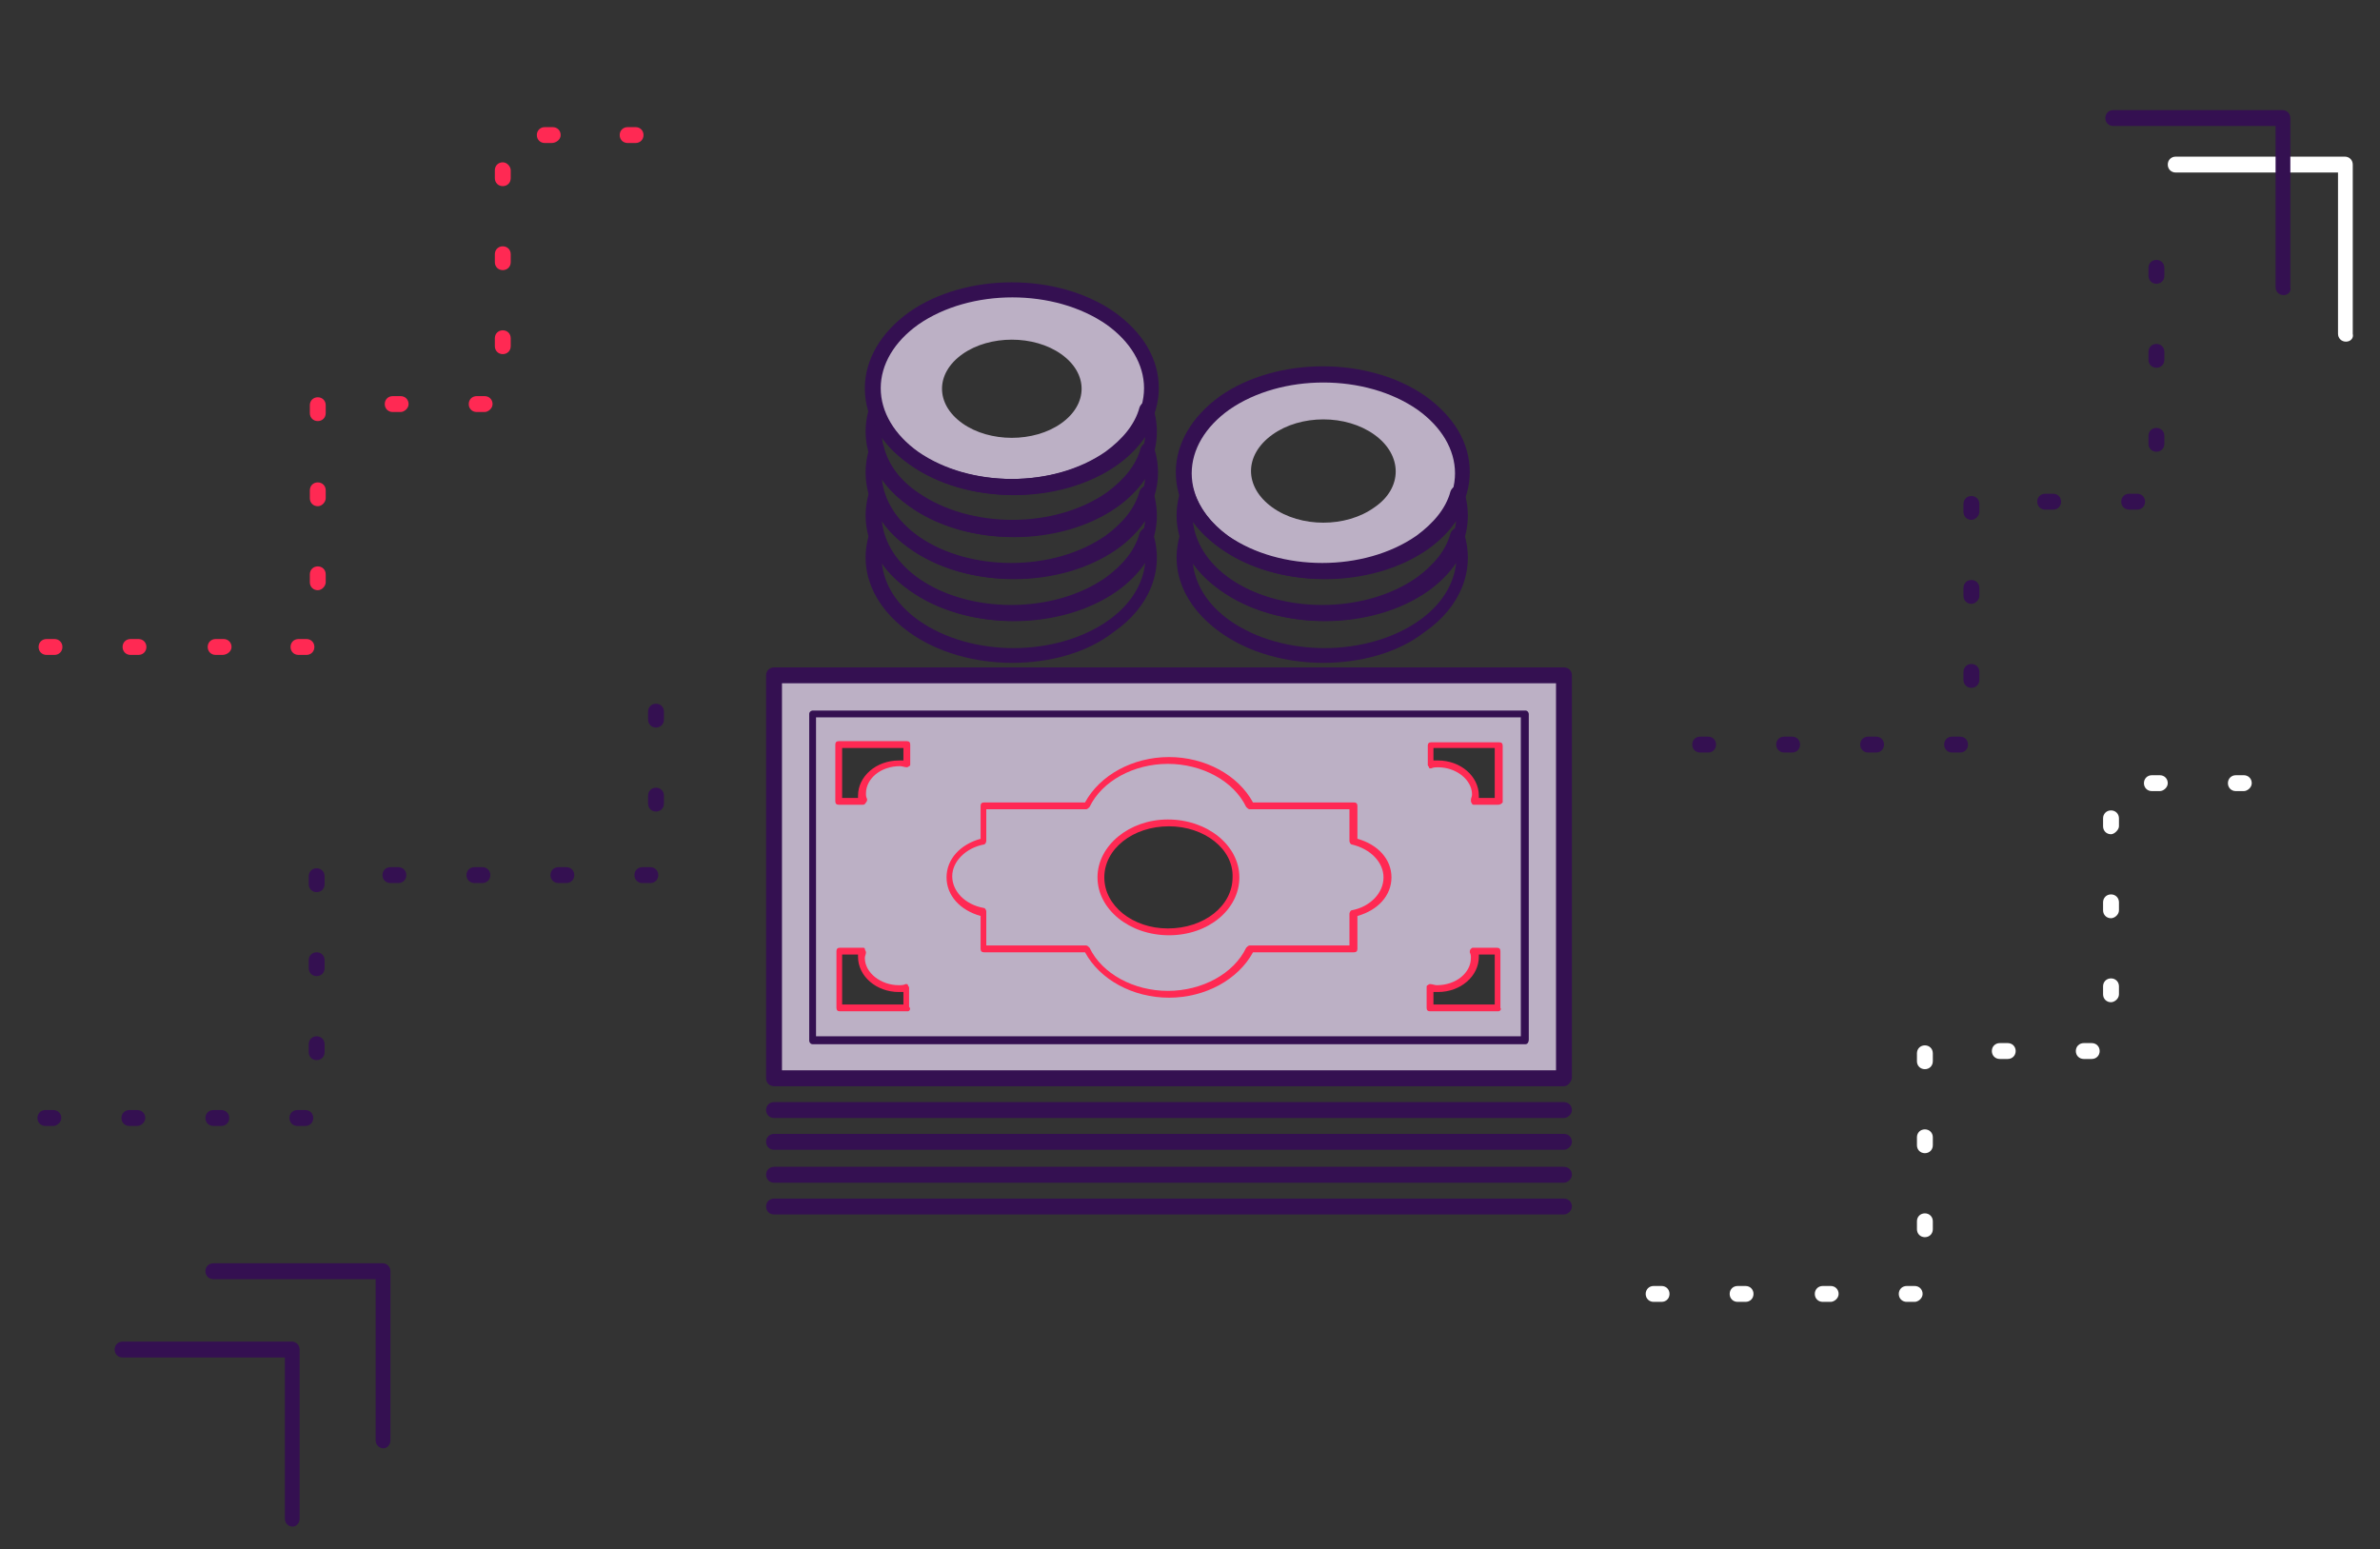<?xml version="1.0" encoding="utf-8"?>
<!-- Generator: Adobe Illustrator 26.3.1, SVG Export Plug-In . SVG Version: 6.00 Build 0)  -->
<svg version="1.1" id="Layer_1" xmlns="http://www.w3.org/2000/svg" xmlns:xlink="http://www.w3.org/1999/xlink" x="0px" y="0px"
	 viewBox="0 0 209.7 136.5" style="enable-background:new 0 0 209.7 136.5;" xml:space="preserve">
<rect x="0" y="0" width="209.7" height="136.5" fill="#333333" stroke="none"/>
<style type="text/css">
	.st0{fill:none;stroke:#630091;stroke-width:0.645;stroke-miterlimit:10;}
	.st1{fill:#BCB0C5;}
	.st2{fill:#341051;}
	.st3{fill:#FF2953;}
	.st4{fill:#FFFFFF;}
</style>
<rect x="2502.9" y="232.9" class="st0" width="19" height="222.8"/>
<g>
	<g>
		<path class="st1" d="M68.1,59.5V95h69.7V59.5H68.1z M79.9,88.8h-6.1v-5h2.1c-0.1,0.2-0.1,0.4-0.1,0.6c0,1.5,1.5,2.8,3.3,2.8
			c0.2,0,0.4,0,0.7-0.1L79.9,88.8L79.9,88.8z M79.9,67.3c-0.2,0-0.4-0.1-0.7-0.1c-1.8,0-3.3,1.2-3.3,2.8c0,0.2,0,0.4,0.1,0.6h-2.1
			v-5h6.1L79.9,67.3L79.9,67.3z M103,82.1L103,82.1c-3.4,0-6-2.2-6-4.8c0-2.7,2.7-4.8,5.9-4.8h0.1c3.3,0,5.9,2.2,5.9,4.8
			C108.9,79.9,106.3,82.1,103,82.1z M132,88.8H126V87c0.2,0,0.4,0.1,0.7,0.1c1.9,0,3.4-1.2,3.4-2.8c0-0.2,0-0.4-0.1-0.6h2.1
			L132,88.8L132,88.8z M132,70.5h-2.1c0.1-0.2,0.1-0.4,0.1-0.6c0-1.5-1.5-2.8-3.4-2.8c-0.2,0-0.4,0-0.7,0.1v-1.7h6.1L132,70.5
			L132,70.5z"/>
		<path class="st1" d="M97.6,28.3c-4.6-3.3-12.1-3.3-16.7,0c-4.6,3.3-4.6,8.6,0,11.8c4.6,3.3,12.1,3.3,16.7,0
			C102.2,36.9,102.2,31.6,97.6,28.3z M93.5,37.3c-2.4,1.7-6.3,1.7-8.7,0c-2.4-1.7-2.4-4.4,0-6.1c2.4-1.7,6.3-1.7,8.7,0
			C95.9,32.9,95.9,35.6,93.5,37.3z"/>
		<path class="st1" d="M125.3,35.4c-4.8-3.4-12.6-3.4-17.4,0s-4.8,8.9,0,12.3s12.6,3.4,17.4,0C130.1,44.3,130.1,38.8,125.3,35.4z
			 M121.1,44.7c-2.5,1.8-6.5,1.8-9,0c-2.5-1.8-2.5-4.6,0-6.4c2.5-1.8,6.5-1.8,9,0C123.6,40.1,123.6,43,121.1,44.7z"/>
		<path class="st2" d="M89.2,58.4c-3.3,0-6.6-0.9-9.1-2.7c-3.2-2.3-4.5-5.5-3.5-8.7c0.1-0.3,0.3-0.5,0.6-0.5s0.6,0.2,0.6,0.5
			c0.5,1.5,1.5,2.8,3,3.9c4.6,3.2,12,3.2,16.6,0c1.5-1.1,2.6-2.4,3-3.9c0.1-0.3,0.4-0.5,0.6-0.5l0,0c0.3,0,0.6,0.2,0.6,0.5
			c1,3.2-0.3,6.5-3.5,8.7C95.8,57.5,92.5,58.4,89.2,58.4z M77.7,49.6c0.2,1.9,1.3,3.7,3.3,5.1c4.6,3.2,12,3.2,16.6,0
			c2-1.4,3.1-3.2,3.3-5.1c-0.6,0.9-1.5,1.8-2.5,2.5l0,0c-5,3.5-13.1,3.5-18.1,0C79.1,51.3,78.3,50.5,77.7,49.6z M97.9,51.5
			L97.9,51.5L97.9,51.5z"/>
		<path class="st2" d="M89.2,54.7c-3.3,0-6.6-0.9-9.1-2.7c-3.2-2.3-4.5-5.5-3.5-8.7c0.1-0.3,0.3-0.5,0.6-0.5s0.6,0.2,0.6,0.5
			c0.5,1.5,1.5,2.8,3,3.9c4.6,3.2,12,3.2,16.6,0c1.5-1.1,2.6-2.4,3-3.9c0.1-0.3,0.4-0.5,0.6-0.5l0,0c0.3,0,0.6,0.2,0.6,0.5
			c1,3.2-0.3,6.5-3.5,8.7C95.8,53.8,92.5,54.7,89.2,54.7z M77.7,45.9c0.2,1.9,1.3,3.7,3.3,5.1c4.6,3.2,12,3.2,16.6,0
			c2-1.4,3.1-3.2,3.3-5.1c-0.6,0.9-1.5,1.8-2.5,2.5l0,0c-5,3.5-13.1,3.5-18.1,0C79.1,47.6,78.3,46.8,77.7,45.9z M97.9,47.8
			L97.9,47.8L97.9,47.8z"/>
		<g>
			<path class="st2" d="M89.2,51c-3.3,0-6.6-0.9-9.1-2.7c-3.2-2.3-4.5-5.6-3.5-8.8c0.1-0.3,0.3-0.5,0.7-0.5c0.3,0,0.6,0.2,0.6,0.5
				c0.4,1.5,1.5,2.9,3,3.9c4.6,3.2,12,3.2,16.6,0c1.5-1.1,2.6-2.4,3-3.9c0.1-0.3,0.4-0.5,0.6-0.5l0,0c0.3,0,0.6,0.2,0.6,0.5
				c1,3.2-0.3,6.5-3.5,8.8C95.8,50.1,92.5,51,89.2,51z M77.7,42.2c0.2,1.9,1.3,3.7,3.3,5.1c4.6,3.2,12,3.2,16.6,0
				c2-1.4,3.1-3.2,3.3-5.1c-0.6,0.9-1.5,1.8-2.5,2.5c-5,3.5-13.1,3.5-18.1,0C79.1,43.9,78.3,43.1,77.7,42.2z"/>
		</g>
		<path class="st2" d="M89.2,47.3c-3.3,0-6.6-0.9-9.1-2.7c-3.2-2.3-4.5-5.5-3.5-8.7c0.1-0.3,0.3-0.5,0.6-0.5s0.6,0.2,0.6,0.5
			c0.5,1.5,1.5,2.8,3,3.9c4.6,3.2,12,3.2,16.6,0l0,0c1.5-1.1,2.6-2.4,3-3.9c0.1-0.3,0.4-0.5,0.6-0.5l0,0c0.3,0,0.6,0.2,0.6,0.5
			c1,3.2-0.3,6.5-3.5,8.7C95.8,46.4,92.5,47.3,89.2,47.3z M77.7,38.5c0.2,1.9,1.3,3.7,3.3,5.1c4.6,3.2,12,3.2,16.6,0
			c2-1.4,3.1-3.2,3.3-5.1c-0.6,0.9-1.5,1.8-2.5,2.5l0,0c-5,3.5-13.1,3.5-18.1,0C79.1,40.2,78.3,39.4,77.7,38.5z M97.9,40.4
			L97.9,40.4L97.9,40.4z"/>
		<path class="st2" d="M137.8,95.7H68.2c-0.4,0-0.7-0.3-0.7-0.7V59.5c0-0.4,0.3-0.7,0.7-0.7h69.6c0.4,0,0.7,0.3,0.7,0.7V95
			C138.4,95.4,138.1,95.7,137.8,95.7z M68.9,94.3h68.2V60.2H68.9C68.9,60.2,68.9,94.3,68.9,94.3z"/>
		<path class="st2" d="M134.4,92H71.6c-0.2,0-0.3-0.2-0.3-0.3V62.9c0-0.2,0.2-0.3,0.3-0.3h62.8c0.2,0,0.3,0.2,0.3,0.3v28.7
			C134.7,91.8,134.6,92,134.4,92z M71.9,91.3H134V63.2H71.9C71.9,63.2,71.9,91.3,71.9,91.3z"/>
		<path class="st3" d="M103,87.9c-3.2,0-6.1-1.6-7.4-4h-8.9c-0.2,0-0.3-0.1-0.3-0.3v-2.9c-1.8-0.5-3-1.8-3-3.4s1.2-2.9,3-3.4V71
			c0-0.2,0.1-0.3,0.3-0.3h8.9c1.3-2.4,4.2-4,7.4-4c3.2,0,6.1,1.6,7.4,4h8.9c0.2,0,0.3,0.1,0.3,0.3v2.9c1.8,0.5,3,1.8,3,3.4
			s-1.2,2.9-3,3.4v2.9c0,0.2-0.1,0.3-0.3,0.3h-8.9C109.1,86.3,106.2,87.9,103,87.9z M86.9,83.3h8.8c0.1,0,0.2,0.1,0.3,0.2
			c1.1,2.3,3.9,3.8,6.9,3.8s5.8-1.5,6.9-3.8c0.1-0.1,0.2-0.2,0.3-0.2h8.8v-2.8c0-0.1,0.1-0.3,0.2-0.3c1.6-0.3,2.8-1.5,2.8-2.9
			c0-1.3-1.1-2.5-2.8-2.9c-0.1,0-0.2-0.2-0.2-0.3v-2.8h-8.8c-0.1,0-0.2-0.1-0.3-0.2c-1.1-2.3-3.9-3.8-6.9-3.8s-5.8,1.5-6.9,3.8
			c-0.1,0.1-0.2,0.2-0.3,0.2h-8.8v2.8c0,0.1-0.1,0.3-0.2,0.3c-1.6,0.3-2.8,1.5-2.8,2.8c0,1.3,1.1,2.5,2.8,2.8c0.1,0,0.2,0.2,0.2,0.3
			C86.9,80.4,86.9,83.3,86.9,83.3z"/>
		<g>
			<path class="st3" d="M132,70.9h-2.1c-0.1,0-0.2,0-0.2-0.1c-0.1-0.1-0.1-0.2-0.1-0.3c0-0.2,0.1-0.3,0.1-0.5c0-1.3-1.4-2.4-3-2.4
				c-0.2,0-0.4,0-0.6,0.1c-0.1,0-0.2,0-0.2-0.1s-0.1-0.1-0.1-0.2v-1.7c0-0.2,0.1-0.3,0.3-0.3h6c0.2,0,0.3,0.1,0.3,0.3v5
				C132.3,70.8,132.2,70.9,132,70.9z M130.3,70.3h1.4v-4.4h-5.4V67c0.1,0,0.2,0,0.4,0c2,0,3.6,1.4,3.6,3.1
				C130.3,70.1,130.3,70.2,130.3,70.3z"/>
			<path class="st3" d="M132,89.1h-6c-0.2,0-0.3-0.1-0.3-0.3V87c0-0.1,0-0.2,0.1-0.2c0.1-0.1,0.2-0.1,0.2-0.1c0.2,0,0.4,0.1,0.6,0.1
				c1.7,0,3-1.1,3-2.4c0-0.2,0-0.3-0.1-0.5c0-0.1,0-0.2,0.1-0.3c0.1-0.1,0.1-0.1,0.2-0.1h2.1c0.2,0,0.3,0.1,0.3,0.3v5
				C132.3,88.9,132.2,89.1,132,89.1z M126.3,88.5h5.4v-4.4h-1.4c0,0.1,0,0.2,0,0.2c0,1.7-1.6,3.1-3.6,3.1c-0.1,0-0.2,0-0.4,0
				L126.3,88.5L126.3,88.5z"/>
			<path class="st3" d="M80,89.1h-6c-0.2,0-0.3-0.1-0.3-0.3v-5c0-0.2,0.1-0.3,0.3-0.3H76c0.1,0,0.2,0,0.2,0.1s0.1,0.2,0.1,0.3
				c0,0.2-0.1,0.3-0.1,0.5c0,1.3,1.4,2.4,3,2.4c0.2,0,0.4,0,0.6-0.1c0.1,0,0.2,0,0.2,0.1s0.1,0.1,0.1,0.2v1.7
				C80.3,88.9,80.1,89.1,80,89.1z M74.2,88.5h5.4v-1.1c-0.1,0-0.2,0-0.4,0c-2,0-3.6-1.4-3.6-3.1c0-0.1,0-0.2,0-0.2h-1.4V88.5z"/>
			<path class="st3" d="M76,70.9h-2.1c-0.2,0-0.3-0.1-0.3-0.3v-5c0-0.2,0.1-0.3,0.3-0.3h6c0.2,0,0.3,0.1,0.3,0.3v1.7
				c0,0.1,0,0.2-0.1,0.2c-0.1,0.1-0.2,0.1-0.2,0.1c-0.2,0-0.4-0.1-0.6-0.1c-1.7,0-3,1.1-3,2.4c0,0.2,0,0.3,0.1,0.5
				c0,0.1,0,0.2-0.1,0.3C76.2,70.9,76.1,70.9,76,70.9z M74.2,70.3h1.4c0-0.1,0-0.2,0-0.2c0-1.7,1.6-3.1,3.6-3.1c0.1,0,0.2,0,0.4,0
				v-1.1h-5.4V70.3z"/>
		</g>
		<path class="st3" d="M103,82.4c-3.5,0-6.3-2.3-6.3-5.1s2.8-5.1,6.2-5.1c3.5,0,6.3,2.3,6.3,5.1S106.5,82.4,103,82.4z M103,72.8
			c-3.2,0-5.7,2-5.7,4.5c0,2.5,2.5,4.5,5.6,4.5c3.2,0,5.7-2,5.7-4.5C108.7,74.8,106.1,72.8,103,72.8z"/>
		<path class="st2" d="M137.8,98.5H68.2c-0.4,0-0.7-0.3-0.7-0.7s0.3-0.7,0.7-0.7h69.6c0.4,0,0.7,0.3,0.7,0.7S138.1,98.5,137.8,98.5z
			"/>
		<path class="st2" d="M137.8,101.3H68.2c-0.4,0-0.7-0.3-0.7-0.7s0.3-0.7,0.7-0.7h69.6c0.4,0,0.7,0.3,0.7,0.7
			S138.1,101.3,137.8,101.3z"/>
		<path class="st2" d="M137.8,104.2H68.2c-0.4,0-0.7-0.3-0.7-0.7s0.3-0.7,0.7-0.7h69.6c0.4,0,0.7,0.3,0.7,0.7
			S138.1,104.2,137.8,104.2z"/>
		<path class="st2" d="M137.8,107H68.2c-0.4,0-0.7-0.3-0.7-0.7s0.3-0.7,0.7-0.7h69.6c0.4,0,0.7,0.3,0.7,0.7S138.1,107,137.8,107z"/>
		<path class="st2" d="M89.2,43.6c-3.3,0-6.6-0.9-9.1-2.7c-2.5-1.8-3.9-4.1-3.9-6.7c0-2.5,1.4-4.9,3.9-6.7c5-3.5,13.1-3.5,18.1,0
			c2.5,1.8,3.9,4.1,3.9,6.7c0,2.5-1.4,4.9-3.9,6.7l0,0C95.8,42.7,92.5,43.6,89.2,43.6z M89.2,26.2c-3,0-6,0.8-8.3,2.4
			c-2.1,1.5-3.3,3.5-3.3,5.6c0,2.1,1.2,4.1,3.3,5.6c4.6,3.2,12,3.2,16.6,0l0,0c2.1-1.5,3.3-3.5,3.3-5.6c0-2.1-1.2-4.1-3.3-5.6
			C95.2,27,92.2,26.2,89.2,26.2z M97.9,40.4L97.9,40.4L97.9,40.4z"/>
		<path class="st2" d="M116.6,58.4c-3.3,0-6.6-0.9-9.1-2.7c-3.2-2.3-4.5-5.5-3.5-8.7c0.1-0.3,0.4-0.5,0.6-0.5l0,0
			c0.3,0,0.6,0.2,0.6,0.5c0.5,1.5,1.5,2.8,3,3.9c4.6,3.2,12,3.2,16.6,0l0,0c1.5-1.1,2.6-2.4,3-3.9c0.1-0.3,0.4-0.5,0.6-0.5l0,0
			c0.3,0,0.6,0.2,0.6,0.5c1,3.2-0.3,6.5-3.5,8.7C123.2,57.5,119.9,58.4,116.6,58.4z M105.1,49.6c0.2,1.9,1.3,3.7,3.3,5.1
			c4.6,3.2,12,3.2,16.6,0c2-1.4,3.1-3.2,3.3-5.1c-0.6,0.9-1.5,1.8-2.5,2.5l0,0c-5,3.5-13.1,3.5-18.1,0
			C106.5,51.3,105.7,50.5,105.1,49.6z M125.3,51.5L125.3,51.5L125.3,51.5z"/>
		<path class="st2" d="M116.6,54.7c-3.3,0-6.6-0.9-9.1-2.7c-3.2-2.3-4.5-5.5-3.5-8.7c0.1-0.3,0.4-0.5,0.6-0.5l0,0
			c0.3,0,0.6,0.2,0.6,0.5c0.5,1.5,1.5,2.8,3,3.9c4.6,3.2,12,3.2,16.6,0c1.5-1.1,2.6-2.4,3-3.9c0.1-0.3,0.4-0.5,0.6-0.5l0,0
			c0.3,0,0.6,0.2,0.6,0.5c1,3.2-0.3,6.5-3.5,8.7C123.2,53.8,119.9,54.7,116.6,54.7z M105.1,45.9c0.2,1.9,1.3,3.7,3.3,5.1
			c4.6,3.2,12,3.2,16.6,0c2-1.4,3.1-3.2,3.3-5.1c-0.6,0.9-1.5,1.8-2.5,2.5l0,0c-5,3.5-13.1,3.5-18.1,0
			C106.5,47.6,105.7,46.8,105.1,45.9z M125.3,47.8L125.3,47.8L125.3,47.8z"/>
		<path class="st2" d="M116.6,51c-3.3,0-6.6-0.9-9.1-2.7c-2.5-1.8-3.9-4.1-3.9-6.7c0-2.5,1.4-4.9,3.9-6.7c5-3.5,13.1-3.5,18.1,0
			c2.5,1.8,3.9,4.1,3.9,6.7c0,2.5-1.4,4.9-3.9,6.7l0,0C123.2,50.1,119.9,51,116.6,51z M116.6,33.7c-3,0-6,0.8-8.3,2.4
			c-2.1,1.5-3.3,3.5-3.3,5.6c0,2.1,1.2,4.1,3.3,5.6c4.6,3.2,12,3.2,16.6,0l0,0c2.1-1.5,3.3-3.5,3.3-5.6c0-2.1-1.2-4.1-3.3-5.6
			C122.6,34.5,119.6,33.7,116.6,33.7z M125.3,47.8L125.3,47.8L125.3,47.8z"/>
	</g>
	<path class="st2" d="M172.7,66.3h-0.7c-0.4,0-0.7-0.3-0.7-0.7s0.3-0.7,0.7-0.7h0.7c0.4,0,0.7,0.3,0.7,0.7S173.1,66.3,172.7,66.3z
		 M165.3,66.3h-0.7c-0.4,0-0.7-0.3-0.7-0.7s0.3-0.7,0.7-0.7h0.7c0.4,0,0.7,0.3,0.7,0.7S165.7,66.3,165.3,66.3z M157.9,66.3h-0.7
		c-0.4,0-0.7-0.3-0.7-0.7s0.3-0.7,0.7-0.7h0.7c0.4,0,0.7,0.3,0.7,0.7S158.3,66.3,157.9,66.3z M150.5,66.3h-0.7
		c-0.4,0-0.7-0.3-0.7-0.7s0.3-0.7,0.7-0.7h0.7c0.4,0,0.7,0.3,0.7,0.7S150.9,66.3,150.5,66.3z M173.7,60.6c-0.4,0-0.7-0.3-0.7-0.7
		v-0.7c0-0.4,0.3-0.7,0.7-0.7s0.7,0.3,0.7,0.7v0.7C174.4,60.3,174.1,60.6,173.7,60.6z M173.7,53.2c-0.4,0-0.7-0.3-0.7-0.7v-0.7
		c0-0.4,0.3-0.7,0.7-0.7s0.7,0.3,0.7,0.7v0.7C174.4,52.8,174.1,53.2,173.7,53.2z M173.7,45.8c-0.4,0-0.7-0.3-0.7-0.7v-0.7
		c0-0.4,0.3-0.7,0.7-0.7s0.7,0.3,0.7,0.7v0.7C174.4,45.4,174.1,45.8,173.7,45.8z M188.3,44.9h-0.7c-0.4,0-0.7-0.3-0.7-0.7
		s0.3-0.7,0.7-0.7h0.7c0.4,0,0.7,0.3,0.7,0.7S188.7,44.9,188.3,44.9z M180.9,44.9h-0.7c-0.4,0-0.7-0.3-0.7-0.7s0.3-0.7,0.7-0.7h0.7
		c0.4,0,0.7,0.3,0.7,0.7S181.3,44.9,180.9,44.9z M190,39.8c-0.4,0-0.7-0.3-0.7-0.7v-0.7c0-0.4,0.3-0.7,0.7-0.7s0.7,0.3,0.7,0.7v0.7
		C190.7,39.5,190.4,39.8,190,39.8z M190,32.4c-0.4,0-0.7-0.3-0.7-0.7v-0.7c0-0.4,0.3-0.7,0.7-0.7s0.7,0.3,0.7,0.7v0.7
		C190.7,32.1,190.4,32.4,190,32.4z M190,25c-0.4,0-0.7-0.3-0.7-0.7v-0.7c0-0.4,0.3-0.7,0.7-0.7s0.7,0.3,0.7,0.7v0.7
		C190.7,24.7,190.4,25,190,25z"/>
	<path class="st4" d="M168.7,114.7H168c-0.4,0-0.7-0.3-0.7-0.7s0.3-0.7,0.7-0.7h0.7c0.4,0,0.7,0.3,0.7,0.7S169,114.7,168.7,114.7z
		 M161.3,114.7h-0.7c-0.4,0-0.7-0.3-0.7-0.7s0.3-0.7,0.7-0.7h0.7c0.4,0,0.7,0.3,0.7,0.7S161.6,114.7,161.3,114.7z M153.8,114.7h-0.7
		c-0.4,0-0.7-0.3-0.7-0.7s0.3-0.7,0.7-0.7h0.7c0.4,0,0.7,0.3,0.7,0.7S154.2,114.7,153.8,114.7z M146.4,114.7h-0.7
		c-0.4,0-0.7-0.3-0.7-0.7s0.3-0.7,0.7-0.7h0.7c0.4,0,0.7,0.3,0.7,0.7S146.8,114.7,146.4,114.7z M169.6,109c-0.4,0-0.7-0.3-0.7-0.7
		v-0.7c0-0.4,0.3-0.7,0.7-0.7s0.7,0.3,0.7,0.7v0.7C170.3,108.7,170,109,169.6,109z M169.6,101.6c-0.4,0-0.7-0.3-0.7-0.7v-0.7
		c0-0.4,0.3-0.7,0.7-0.7s0.7,0.3,0.7,0.7v0.7C170.3,101.3,170,101.6,169.6,101.6z M169.6,94.2c-0.4,0-0.7-0.3-0.7-0.7v-0.7
		c0-0.4,0.3-0.7,0.7-0.7s0.7,0.3,0.7,0.7v0.7C170.3,93.9,170,94.2,169.6,94.2z M184.3,93.3h-0.7c-0.4,0-0.7-0.3-0.7-0.7
		s0.3-0.7,0.7-0.7h0.7c0.4,0,0.7,0.3,0.7,0.7S184.7,93.3,184.3,93.3z M176.9,93.3h-0.7c-0.4,0-0.7-0.3-0.7-0.7s0.3-0.7,0.7-0.7h0.7
		c0.4,0,0.7,0.3,0.7,0.7S177.3,93.3,176.9,93.3z M186,88.3c-0.4,0-0.7-0.3-0.7-0.7v-0.7c0-0.4,0.3-0.7,0.7-0.7s0.7,0.3,0.7,0.7v0.7
		C186.7,88,186.3,88.3,186,88.3z M186,80.9c-0.4,0-0.7-0.3-0.7-0.7v-0.7c0-0.4,0.3-0.7,0.7-0.7s0.7,0.3,0.7,0.7v0.7
		C186.7,80.6,186.3,80.9,186,80.9z M186,73.5c-0.4,0-0.7-0.3-0.7-0.7v-0.7c0-0.4,0.3-0.7,0.7-0.7s0.7,0.3,0.7,0.7v0.7
		C186.7,73.1,186.3,73.5,186,73.5z M197.7,69.7H197c-0.4,0-0.7-0.3-0.7-0.7s0.3-0.7,0.7-0.7h0.7c0.4,0,0.7,0.3,0.7,0.7
		S198,69.7,197.7,69.7z M190.3,69.7h-0.7c-0.4,0-0.7-0.3-0.7-0.7s0.3-0.7,0.7-0.7h0.7c0.4,0,0.7,0.3,0.7,0.7S190.6,69.7,190.3,69.7z
		"/>
	<path class="st3" d="M27,57.7h-0.7c-0.4,0-0.7-0.3-0.7-0.7s0.3-0.7,0.7-0.7H27c0.4,0,0.7,0.3,0.7,0.7S27.4,57.7,27,57.7z
		 M19.6,57.7H19c-0.4,0-0.7-0.3-0.7-0.7s0.3-0.7,0.7-0.7h0.7c0.4,0,0.7,0.3,0.7,0.7S20,57.7,19.6,57.7z M12.2,57.7h-0.7
		c-0.4,0-0.7-0.3-0.7-0.7s0.3-0.7,0.7-0.7h0.7c0.4,0,0.7,0.3,0.7,0.7S12.6,57.7,12.2,57.7z M4.8,57.7H4.1c-0.4,0-0.7-0.3-0.7-0.7
		s0.3-0.7,0.7-0.7h0.7c0.4,0,0.7,0.3,0.7,0.7S5.2,57.7,4.8,57.7z M28,52c-0.4,0-0.7-0.3-0.7-0.7v-0.7c0-0.4,0.3-0.7,0.7-0.7
		s0.7,0.3,0.7,0.7v0.7C28.7,51.6,28.4,52,28,52z M28,44.6c-0.4,0-0.7-0.3-0.7-0.7v-0.7c0-0.4,0.3-0.7,0.7-0.7s0.7,0.3,0.7,0.7v0.7
		C28.7,44.2,28.4,44.6,28,44.6z M28,37.1c-0.4,0-0.7-0.3-0.7-0.7v-0.7c0-0.4,0.3-0.7,0.7-0.7s0.7,0.3,0.7,0.7v0.7
		C28.7,36.8,28.4,37.1,28,37.1z M42.7,36.3H42c-0.4,0-0.7-0.3-0.7-0.7s0.3-0.7,0.7-0.7h0.7c0.4,0,0.7,0.3,0.7,0.7S43,36.3,42.7,36.3
		z M35.3,36.3h-0.7c-0.4,0-0.7-0.3-0.7-0.7s0.3-0.7,0.7-0.7h0.7c0.4,0,0.7,0.3,0.7,0.7S35.6,36.3,35.3,36.3z M44.3,31.2
		c-0.4,0-0.7-0.3-0.7-0.7v-0.7c0-0.4,0.3-0.7,0.7-0.7s0.7,0.3,0.7,0.7v0.7C45,30.9,44.7,31.2,44.3,31.2z M44.3,23.8
		c-0.4,0-0.7-0.3-0.7-0.7v-0.7c0-0.4,0.3-0.7,0.7-0.7s0.7,0.3,0.7,0.7v0.7C45,23.5,44.7,23.8,44.3,23.8z M44.3,16.4
		c-0.4,0-0.7-0.3-0.7-0.7V15c0-0.4,0.3-0.7,0.7-0.7S45,14.7,45,15v0.7C45,16.1,44.7,16.4,44.3,16.4z M56,12.6h-0.7
		c-0.4,0-0.7-0.3-0.7-0.7s0.3-0.7,0.7-0.7H56c0.4,0,0.7,0.3,0.7,0.7S56.4,12.6,56,12.6z M48.6,12.6H48c-0.4,0-0.7-0.3-0.7-0.7
		s0.3-0.7,0.7-0.7h0.7c0.4,0,0.7,0.3,0.7,0.7S49,12.6,48.6,12.6z"/>
	<path class="st2" d="M26.9,99.2h-0.7c-0.4,0-0.7-0.3-0.7-0.7s0.3-0.7,0.7-0.7h0.7c0.4,0,0.7,0.3,0.7,0.7S27.3,99.2,26.9,99.2z
		 M19.5,99.2h-0.7c-0.4,0-0.7-0.3-0.7-0.7s0.3-0.7,0.7-0.7h0.7c0.4,0,0.7,0.3,0.7,0.7S19.9,99.2,19.5,99.2z M12.1,99.2h-0.7
		c-0.4,0-0.7-0.3-0.7-0.7s0.3-0.7,0.7-0.7h0.7c0.4,0,0.7,0.3,0.7,0.7S12.4,99.2,12.1,99.2z M4.7,99.2H4c-0.4,0-0.7-0.3-0.7-0.7
		s0.3-0.7,0.7-0.7h0.7c0.4,0,0.7,0.3,0.7,0.7S5,99.2,4.7,99.2z M27.9,93.4c-0.4,0-0.7-0.3-0.7-0.7v-0.7c0-0.4,0.3-0.7,0.7-0.7
		s0.7,0.3,0.7,0.7v0.7C28.6,93.1,28.3,93.4,27.9,93.4z M27.9,86c-0.4,0-0.7-0.3-0.7-0.7v-0.7c0-0.4,0.3-0.7,0.7-0.7s0.7,0.3,0.7,0.7
		v0.7C28.6,85.7,28.3,86,27.9,86z M27.9,78.6c-0.4,0-0.7-0.3-0.7-0.7v-0.7c0-0.4,0.3-0.7,0.7-0.7s0.7,0.3,0.7,0.7v0.7
		C28.6,78.3,28.3,78.6,27.9,78.6z M57.3,77.8h-0.7c-0.4,0-0.7-0.3-0.7-0.7s0.3-0.7,0.7-0.7h0.7c0.4,0,0.7,0.3,0.7,0.7
		S57.7,77.8,57.3,77.8z M49.9,77.8h-0.7c-0.4,0-0.7-0.3-0.7-0.7s0.3-0.7,0.7-0.7h0.7c0.4,0,0.7,0.3,0.7,0.7S50.3,77.8,49.9,77.8z
		 M42.5,77.8h-0.7c-0.4,0-0.7-0.3-0.7-0.7s0.3-0.7,0.7-0.7h0.7c0.4,0,0.7,0.3,0.7,0.7S42.9,77.8,42.5,77.8z M35.1,77.8h-0.7
		c-0.4,0-0.7-0.3-0.7-0.7s0.3-0.7,0.7-0.7h0.7c0.4,0,0.7,0.3,0.7,0.7S35.5,77.8,35.1,77.8z M57.8,71.5c-0.4,0-0.7-0.3-0.7-0.7v-0.7
		c0-0.4,0.3-0.7,0.7-0.7s0.7,0.3,0.7,0.7v0.7C58.5,71.2,58.2,71.5,57.8,71.5z M57.8,64.1c-0.4,0-0.7-0.3-0.7-0.7v-0.7
		c0-0.4,0.3-0.7,0.7-0.7s0.7,0.3,0.7,0.7v0.7C58.5,63.8,58.2,64.1,57.8,64.1z"/>
	<path class="st4" d="M206.7,30.1c-0.4,0-0.7-0.3-0.7-0.7V15.2h-14.3c-0.4,0-0.7-0.3-0.7-0.7s0.3-0.7,0.7-0.7h14.9
		c0.4,0,0.7,0.3,0.7,0.7v14.9C207.4,29.8,207.1,30.1,206.7,30.1z"/>
	<path class="st2" d="M33.8,127.6c-0.4,0-0.7-0.3-0.7-0.7v-14.2H18.8c-0.4,0-0.7-0.3-0.7-0.7s0.3-0.7,0.7-0.7h14.9
		c0.4,0,0.7,0.3,0.7,0.7v14.9C34.4,127.3,34.1,127.6,33.8,127.6z"/>
	<path class="st2" d="M25.8,134.5c-0.4,0-0.7-0.3-0.7-0.7v-14.2H10.8c-0.4,0-0.7-0.3-0.7-0.7s0.3-0.7,0.7-0.7h14.9
		c0.4,0,0.7,0.3,0.7,0.7v14.9C26.4,134.2,26.1,134.5,25.8,134.5z"/>
	<path class="st2" d="M201.2,26c-0.4,0-0.7-0.3-0.7-0.7V11.1h-14.3c-0.4,0-0.7-0.3-0.7-0.7s0.3-0.7,0.7-0.7h14.9
		c0.4,0,0.7,0.3,0.7,0.7v14.9C201.9,25.7,201.6,26,201.2,26z"/>
</g>
</svg>
